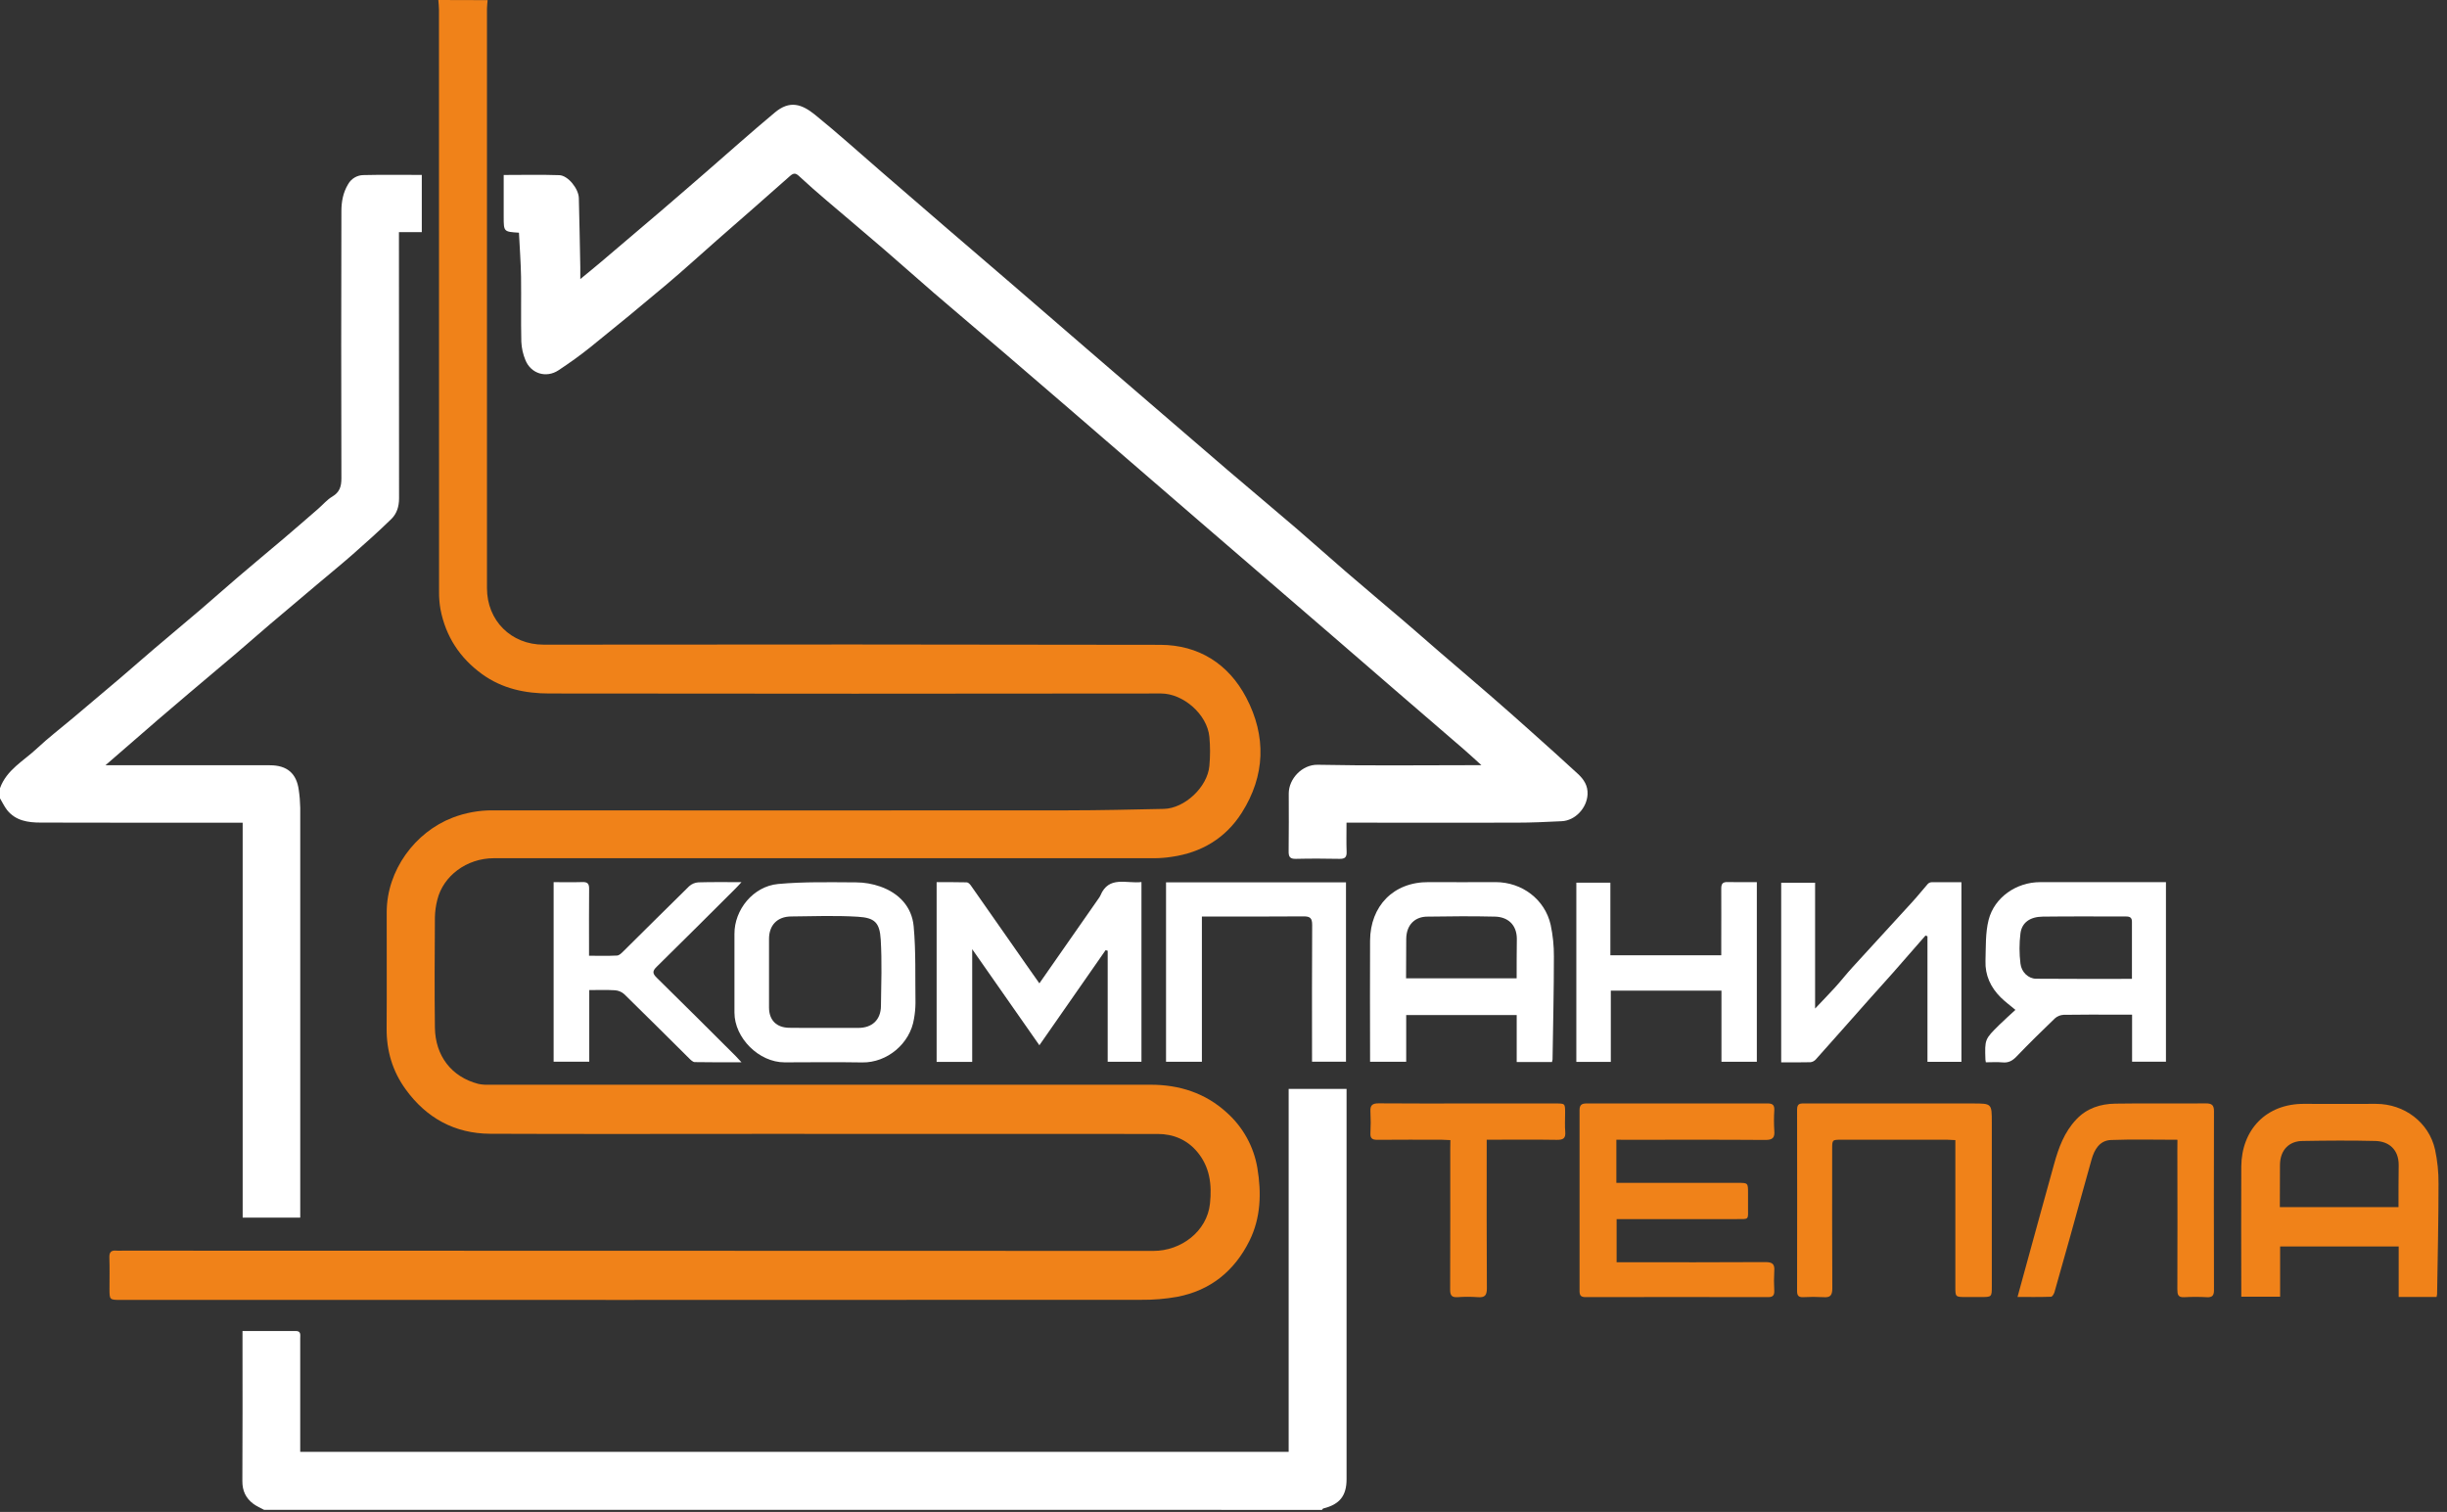 <?xml version="1.0" encoding="UTF-8"?> <svg xmlns="http://www.w3.org/2000/svg" width="89" height="55" viewBox="0 0 89 55" fill="none"><rect x="0" y="0" width="89" height="55" fill="#333333" stroke="none"/> <g clip-path="url(#clip0_215_672)"> <path d="M17.735 0.005C17.727 0.11 17.712 0.215 17.712 0.317C17.712 7.344 17.712 14.37 17.712 21.397C17.712 22.569 18.585 23.452 19.774 23.451C27.251 23.44 34.728 23.443 42.206 23.457C43.592 23.462 44.679 24.145 45.326 25.375C46.065 26.784 46.02 28.218 45.163 29.568C44.579 30.487 43.7 31.017 42.607 31.17C42.409 31.201 42.209 31.217 42.008 31.219C33.995 31.222 25.981 31.222 17.967 31.219C16.961 31.219 16.119 31.873 15.908 32.723C15.854 32.932 15.823 33.147 15.818 33.363C15.81 34.702 15.8 36.041 15.818 37.38C15.832 38.409 16.422 39.175 17.395 39.428C17.514 39.453 17.636 39.464 17.758 39.459C25.79 39.459 33.821 39.459 41.853 39.459C42.896 39.459 43.839 39.761 44.614 40.468C45.207 40.995 45.601 41.708 45.732 42.489C45.883 43.394 45.86 44.301 45.44 45.144C44.896 46.235 44.027 46.944 42.813 47.175C42.383 47.251 41.946 47.288 41.51 47.283C29.142 47.288 16.773 47.289 4.404 47.287C3.982 47.287 3.982 47.287 3.982 46.874C3.982 46.497 3.991 46.121 3.978 45.745C3.971 45.544 4.049 45.474 4.242 45.495C4.312 45.499 4.383 45.499 4.453 45.495C16.954 45.495 29.454 45.498 41.953 45.504C42.954 45.504 43.901 44.798 44.008 43.784C44.083 43.082 44 42.445 43.544 41.9C43.18 41.465 42.681 41.251 42.111 41.25C37.344 41.246 32.576 41.245 27.807 41.247C24.482 41.247 21.157 41.257 17.832 41.243C16.538 41.237 15.509 40.669 14.756 39.629C14.275 38.968 14.055 38.223 14.062 37.403C14.072 35.994 14.062 34.586 14.065 33.177C14.069 31.654 15.097 30.268 16.464 29.743C16.929 29.565 17.424 29.475 17.922 29.478C24.898 29.483 31.873 29.483 38.849 29.478C40.011 29.478 41.167 29.449 42.325 29.425C43.084 29.41 43.917 28.633 43.986 27.862C44.019 27.509 44.019 27.154 43.986 26.802C43.906 25.983 43.032 25.227 42.228 25.227C34.813 25.237 27.397 25.237 19.982 25.227C19.106 25.227 18.267 25.054 17.533 24.522C16.719 23.931 16.213 23.151 16.022 22.171C15.984 21.957 15.966 21.74 15.969 21.523C15.966 14.47 15.965 7.417 15.966 0.364C15.966 0.243 15.951 0.121 15.943 0L17.735 0.005Z" fill="#F08219"></path> <path d="M9.606 54.924C9.474 54.851 9.331 54.793 9.212 54.703C8.94 54.498 8.812 54.23 8.815 53.874C8.826 52.159 8.82 50.444 8.82 48.729V48.418C9.483 48.418 10.122 48.418 10.761 48.418C10.957 48.418 10.919 48.569 10.919 48.684C10.919 49.945 10.919 51.205 10.919 52.465V52.813H46.87V39.612H48.976V53.81C48.976 54.411 48.726 54.726 48.131 54.873C48.112 54.877 48.098 54.906 48.082 54.925L9.606 54.924Z" fill="white"></path> <path d="M0 28.672C0.239 28.003 0.86 27.68 1.337 27.232C1.753 26.841 2.209 26.493 2.646 26.125C3.223 25.64 3.799 25.153 4.374 24.665C4.79 24.311 5.199 23.947 5.616 23.593C6.183 23.11 6.757 22.634 7.323 22.15C7.765 21.772 8.198 21.383 8.642 21.005C9.202 20.526 9.769 20.056 10.332 19.579C10.748 19.225 11.161 18.866 11.573 18.508C11.744 18.36 11.894 18.178 12.085 18.065C12.356 17.904 12.418 17.693 12.417 17.397C12.408 14.16 12.408 10.922 12.417 7.684C12.417 7.343 12.475 7.007 12.663 6.698C12.718 6.6 12.798 6.518 12.895 6.46C12.992 6.402 13.103 6.371 13.216 6.369C13.918 6.352 14.62 6.363 15.341 6.363V8.445H14.51V8.781C14.51 11.896 14.511 15.012 14.514 18.127C14.514 18.423 14.434 18.684 14.233 18.88C13.784 19.318 13.317 19.737 12.846 20.151C12.417 20.528 11.973 20.89 11.536 21.258C10.966 21.742 10.398 22.218 9.828 22.701C9.411 23.055 9.002 23.418 8.585 23.773C8.012 24.261 7.433 24.745 6.857 25.232C6.488 25.547 6.118 25.859 5.749 26.177C5.133 26.709 4.52 27.243 3.835 27.838H9.817C10.441 27.838 10.787 28.133 10.867 28.741C10.899 28.955 10.916 29.171 10.92 29.387C10.922 34.235 10.922 39.083 10.92 43.931V44.293H8.826V29.927H8.5C6.161 29.927 3.821 29.931 1.481 29.923C1.025 29.923 0.572 29.86 0.259 29.469C0.158 29.34 0.086 29.184 0 29.04V28.672Z" fill="white"></path> <path d="M18.875 8.465C18.32 8.43 18.32 8.43 18.32 7.88V6.365C19.011 6.365 19.677 6.349 20.342 6.372C20.659 6.383 21.045 6.864 21.053 7.205C21.075 8.041 21.09 8.878 21.106 9.714C21.109 9.844 21.106 9.974 21.106 10.152C21.383 9.924 21.628 9.726 21.868 9.522C22.59 8.912 23.31 8.299 24.029 7.684C24.576 7.217 25.119 6.743 25.665 6.271C26.504 5.543 27.332 4.801 28.185 4.09C28.721 3.643 29.156 3.781 29.64 4.172C30.462 4.838 31.248 5.549 32.049 6.241C32.851 6.932 33.638 7.618 34.434 8.301C35.203 8.963 35.972 9.624 36.743 10.284C37.676 11.089 38.609 11.895 39.54 12.7C40.46 13.493 41.381 14.285 42.301 15.078C43.083 15.751 43.864 16.427 44.648 17.098C45.478 17.807 46.316 18.508 47.145 19.218C47.745 19.733 48.331 20.263 48.931 20.779C49.646 21.395 50.37 22.002 51.089 22.616C51.511 22.977 51.927 23.345 52.348 23.708C52.985 24.257 53.627 24.802 54.262 25.353C54.748 25.773 55.228 26.202 55.708 26.63C56.272 27.135 56.837 27.639 57.392 28.153C57.603 28.349 57.758 28.578 57.741 28.898C57.717 29.39 57.295 29.85 56.802 29.873C56.252 29.9 55.701 29.926 55.15 29.926C53.197 29.932 51.244 29.926 49.291 29.926H48.974C48.974 30.294 48.965 30.642 48.978 30.988C48.985 31.186 48.913 31.246 48.719 31.242C48.191 31.232 47.663 31.229 47.135 31.242C46.919 31.248 46.866 31.169 46.869 30.967C46.879 30.267 46.874 29.567 46.873 28.867C46.873 28.327 47.363 27.808 47.928 27.82C49.792 27.859 51.657 27.835 53.523 27.835H53.881C53.631 27.61 53.438 27.429 53.239 27.257C52.452 26.576 51.663 25.896 50.874 25.218C50.06 24.516 49.247 23.812 48.434 23.107C47.646 22.426 46.857 21.747 46.068 21.068L43.683 19.012L41.694 17.294C40.755 16.482 39.816 15.671 38.877 14.86C38.095 14.186 37.313 13.513 36.529 12.84C35.68 12.114 34.824 11.394 33.976 10.664C33.37 10.143 32.777 9.607 32.172 9.088C31.463 8.475 30.744 7.875 30.033 7.266C29.709 6.99 29.388 6.709 29.077 6.419C28.954 6.304 28.879 6.272 28.733 6.403C27.858 7.184 26.972 7.951 26.091 8.724C25.471 9.268 24.862 9.827 24.231 10.358C23.325 11.122 22.41 11.876 21.486 12.619C21.111 12.922 20.716 13.202 20.314 13.469C19.867 13.765 19.312 13.595 19.111 13.101C19.022 12.888 18.971 12.661 18.961 12.431C18.943 11.643 18.961 10.856 18.951 10.068C18.942 9.538 18.902 9.01 18.875 8.465Z" fill="white"></path> <path d="M58.789 41.46V43.029H63.212C63.578 43.029 63.578 43.029 63.578 43.406C63.578 43.572 63.578 43.738 63.578 43.905C63.578 44.39 63.631 44.347 63.146 44.347H58.798V45.917H59.095C60.8 45.917 62.507 45.922 64.212 45.911C64.476 45.911 64.552 45.992 64.532 46.24C64.518 46.476 64.518 46.712 64.532 46.948C64.538 47.11 64.491 47.186 64.311 47.185C62.094 47.181 59.878 47.181 57.664 47.185C57.502 47.185 57.45 47.124 57.45 46.968C57.453 44.772 57.453 42.577 57.45 40.382C57.45 40.197 57.526 40.14 57.703 40.14C59.901 40.143 62.1 40.143 64.298 40.14C64.491 40.14 64.54 40.217 64.533 40.391C64.517 40.635 64.517 40.881 64.533 41.126C64.556 41.388 64.474 41.47 64.2 41.468C62.511 41.455 60.822 41.462 59.135 41.462L58.789 41.46Z" fill="#F08219"></path> <path d="M40.212 34.564C39.417 35.706 38.621 36.848 37.803 38.023L35.36 34.528V38.629H34.066V32.091C34.43 32.091 34.796 32.087 35.161 32.097C35.214 32.097 35.275 32.161 35.31 32.21C35.82 32.935 36.328 33.662 36.835 34.389C37.151 34.847 37.475 35.303 37.803 35.771L39.956 32.685C39.982 32.651 40.004 32.614 40.023 32.575C40.33 31.84 40.973 32.153 41.516 32.086V38.623H40.288V34.586L40.212 34.564Z" fill="white"></path> <path d="M72.227 38.643C72.218 38.583 72.213 38.566 72.212 38.549C72.187 37.807 72.186 37.805 72.715 37.283C72.902 37.1 73.099 36.925 73.303 36.736C73.1 36.565 72.92 36.434 72.765 36.279C72.401 35.916 72.197 35.475 72.214 34.958C72.23 34.458 72.207 33.941 72.328 33.463C72.539 32.637 73.345 32.09 74.198 32.09H78.778V38.622H77.546V36.91H77.008C76.357 36.91 75.707 36.904 75.055 36.916C74.938 36.922 74.826 36.967 74.739 37.045C74.263 37.501 73.795 37.963 73.339 38.437C73.194 38.587 73.051 38.667 72.837 38.647C72.641 38.628 72.439 38.643 72.227 38.643ZM77.541 35.608C77.541 34.891 77.541 34.211 77.541 33.53C77.541 33.377 77.463 33.338 77.325 33.339C76.315 33.339 75.304 33.331 74.293 33.344C73.833 33.35 73.537 33.561 73.486 33.954C73.441 34.318 73.441 34.686 73.486 35.051C73.521 35.366 73.777 35.601 74.053 35.603C75.205 35.613 76.355 35.608 77.541 35.608Z" fill="white"></path> <path d="M56.448 38.633H55.164V36.924H51.145V38.624H49.831V38.357C49.831 36.976 49.822 35.594 49.831 34.212C49.841 32.965 50.675 32.078 51.968 32.089C52.777 32.096 53.585 32.089 54.396 32.089C55.359 32.089 56.191 32.719 56.399 33.641C56.48 34.021 56.52 34.409 56.517 34.798C56.517 36.045 56.487 37.292 56.468 38.54C56.464 38.571 56.457 38.603 56.448 38.633ZM51.14 35.588H55.162C55.162 35.098 55.162 34.638 55.169 34.157C55.169 33.629 54.83 33.355 54.377 33.344C53.56 33.324 52.741 33.331 51.924 33.344C51.477 33.341 51.15 33.629 51.146 34.159C51.142 34.71 51.14 35.022 51.14 35.59V35.588Z" fill="white"></path> <path d="M88.621 47.179H87.243V45.342H82.93V47.169H81.518V46.883C81.518 45.4 81.509 43.917 81.518 42.434C81.529 41.096 82.424 40.143 83.812 40.155C84.68 40.163 85.548 40.155 86.416 40.155C87.449 40.155 88.344 40.829 88.566 41.821C88.653 42.23 88.696 42.646 88.692 43.063C88.692 44.402 88.661 45.741 88.64 47.079C88.636 47.113 88.63 47.147 88.621 47.179ZM82.92 43.912H87.236C87.236 43.387 87.236 42.893 87.243 42.376C87.243 41.81 86.88 41.517 86.392 41.505C85.515 41.483 84.636 41.49 83.76 41.505C83.28 41.502 82.929 41.811 82.925 42.379C82.924 42.966 82.92 43.303 82.92 43.912Z" fill="#F08219"></path> <path d="M71.12 41.474C70.998 41.468 70.912 41.461 70.826 41.46H66.973C66.64 41.46 66.638 41.46 66.638 41.801C66.638 43.489 66.633 45.177 66.643 46.865C66.643 47.12 66.572 47.208 66.317 47.187C66.071 47.173 65.824 47.173 65.578 47.187C65.419 47.193 65.362 47.128 65.362 46.971C65.366 44.766 65.366 42.561 65.362 40.355C65.362 40.118 65.505 40.141 65.658 40.141H71.752C72.444 40.141 72.444 40.141 72.444 40.835V46.792C72.444 47.182 72.444 47.182 72.038 47.182H71.51C71.118 47.182 71.118 47.182 71.118 46.805V41.474H71.12Z" fill="#F08219"></path> <path d="M26.713 35.393C26.713 34.92 26.713 34.448 26.713 33.975C26.707 33.094 27.394 32.242 28.3 32.157C29.239 32.071 30.189 32.094 31.135 32.098C31.436 32.099 31.735 32.151 32.02 32.251C32.698 32.491 33.165 32.986 33.231 33.694C33.316 34.62 33.283 35.556 33.297 36.488C33.295 36.678 33.278 36.867 33.244 37.053C33.105 37.965 32.264 38.662 31.361 38.648C30.421 38.632 29.48 38.643 28.54 38.645C27.6 38.647 26.714 37.755 26.713 36.837C26.712 36.356 26.712 35.874 26.713 35.393ZM30.005 37.392H31.219C31.72 37.392 32.035 37.099 32.041 36.596C32.052 35.791 32.081 34.985 32.033 34.18C31.995 33.559 31.817 33.385 31.197 33.348C30.392 33.299 29.58 33.329 28.772 33.338C28.266 33.344 27.971 33.658 27.97 34.155C27.97 34.985 27.97 35.816 27.97 36.646C27.97 37.114 28.244 37.385 28.714 37.388C29.144 37.395 29.575 37.393 30.005 37.393V37.392Z" fill="white"></path> <path d="M70.032 34.033C69.639 34.484 69.247 34.936 68.851 35.384C68.552 35.723 68.246 36.056 67.947 36.394C67.313 37.107 66.684 37.824 66.046 38.535C65.997 38.592 65.928 38.629 65.852 38.64C65.502 38.65 65.152 38.644 64.784 38.644V32.111H66.017V36.688C66.29 36.399 66.523 36.162 66.746 35.916C66.957 35.685 67.147 35.439 67.357 35.209C68.089 34.405 68.827 33.607 69.559 32.803C69.751 32.593 69.929 32.368 70.117 32.154C70.152 32.118 70.2 32.096 70.251 32.093C70.609 32.089 70.967 32.093 71.339 32.093V38.625H70.104V34.058L70.032 34.033Z" fill="white"></path> <path d="M79.196 41.461C78.36 41.461 77.569 41.44 76.78 41.47C76.368 41.486 76.176 41.813 76.074 42.175C75.81 43.109 75.555 44.045 75.295 44.98C75.107 45.657 74.916 46.332 74.723 47.007C74.704 47.071 74.644 47.171 74.599 47.172C74.207 47.185 73.814 47.18 73.379 47.18C73.488 46.781 73.586 46.425 73.683 46.07C74.025 44.825 74.365 43.58 74.712 42.336C74.876 41.747 75.081 41.181 75.519 40.719C75.906 40.309 76.401 40.156 76.936 40.147C78.035 40.129 79.134 40.147 80.234 40.138C80.451 40.138 80.525 40.206 80.525 40.425C80.519 42.595 80.519 44.766 80.525 46.936C80.525 47.135 80.455 47.198 80.263 47.188C79.991 47.173 79.718 47.173 79.446 47.188C79.212 47.203 79.193 47.083 79.193 46.901C79.198 45.22 79.198 43.54 79.193 41.86L79.196 41.461Z" fill="#F08219"></path> <path d="M42.41 32.098H48.955V38.621H47.72V38.339C47.72 36.774 47.714 35.209 47.725 33.644C47.725 33.396 47.648 33.333 47.408 33.335C46.186 33.346 44.965 33.34 43.714 33.34V38.624H42.41V32.098Z" fill="white"></path> <path d="M57.333 38.628V32.11H58.571V34.75H62.604V34.262C62.604 33.615 62.608 32.968 62.604 32.319C62.604 32.153 62.657 32.082 62.83 32.087C63.18 32.095 63.531 32.089 63.898 32.089V38.623H62.611V36.036H58.587V38.628H57.333Z" fill="white"></path> <path d="M20.136 32.09C20.5 32.09 20.843 32.098 21.185 32.087C21.372 32.081 21.429 32.151 21.427 32.331C21.42 33.04 21.424 33.749 21.424 34.457V34.767C21.78 34.767 22.11 34.777 22.443 34.76C22.522 34.756 22.606 34.672 22.67 34.608C23.469 33.82 24.262 33.023 25.065 32.239C25.157 32.155 25.275 32.105 25.4 32.097C25.906 32.082 26.412 32.09 26.968 32.09C26.876 32.19 26.821 32.254 26.761 32.312C25.804 33.266 24.849 34.221 23.886 35.167C23.727 35.321 23.727 35.411 23.886 35.566C24.85 36.511 25.804 37.467 26.761 38.42C26.821 38.48 26.876 38.543 26.968 38.642C26.369 38.642 25.819 38.647 25.27 38.636C25.2 38.636 25.122 38.556 25.063 38.498C24.277 37.72 23.497 36.938 22.706 36.166C22.613 36.083 22.494 36.032 22.369 36.023C22.065 36.004 21.758 36.016 21.432 36.016V38.622H20.136V32.09Z" fill="white"></path> <path d="M52.752 41.474C52.627 41.468 52.533 41.461 52.436 41.46C51.654 41.46 50.871 41.455 50.089 41.463C49.907 41.463 49.835 41.407 49.844 41.222C49.858 40.959 49.858 40.696 49.844 40.434C49.829 40.198 49.924 40.134 50.15 40.136C51.214 40.145 52.277 40.141 53.341 40.141H56.585C56.925 40.141 56.925 40.141 56.925 40.49C56.925 40.718 56.91 40.947 56.93 41.173C56.95 41.412 56.851 41.467 56.626 41.464C55.887 41.452 55.148 41.459 54.409 41.459H54.073V41.777C54.073 43.473 54.068 45.169 54.079 46.866C54.079 47.123 54.004 47.207 53.751 47.187C53.505 47.169 53.258 47.169 53.012 47.187C52.801 47.201 52.742 47.12 52.743 46.915C52.75 45.21 52.747 43.502 52.747 41.8L52.752 41.474Z" fill="#F08219"></path> </g> <defs> <clipPath id="clip0_215_672"> <rect width="88.75" height="55" fill="white"></rect> </clipPath> </defs> </svg> 